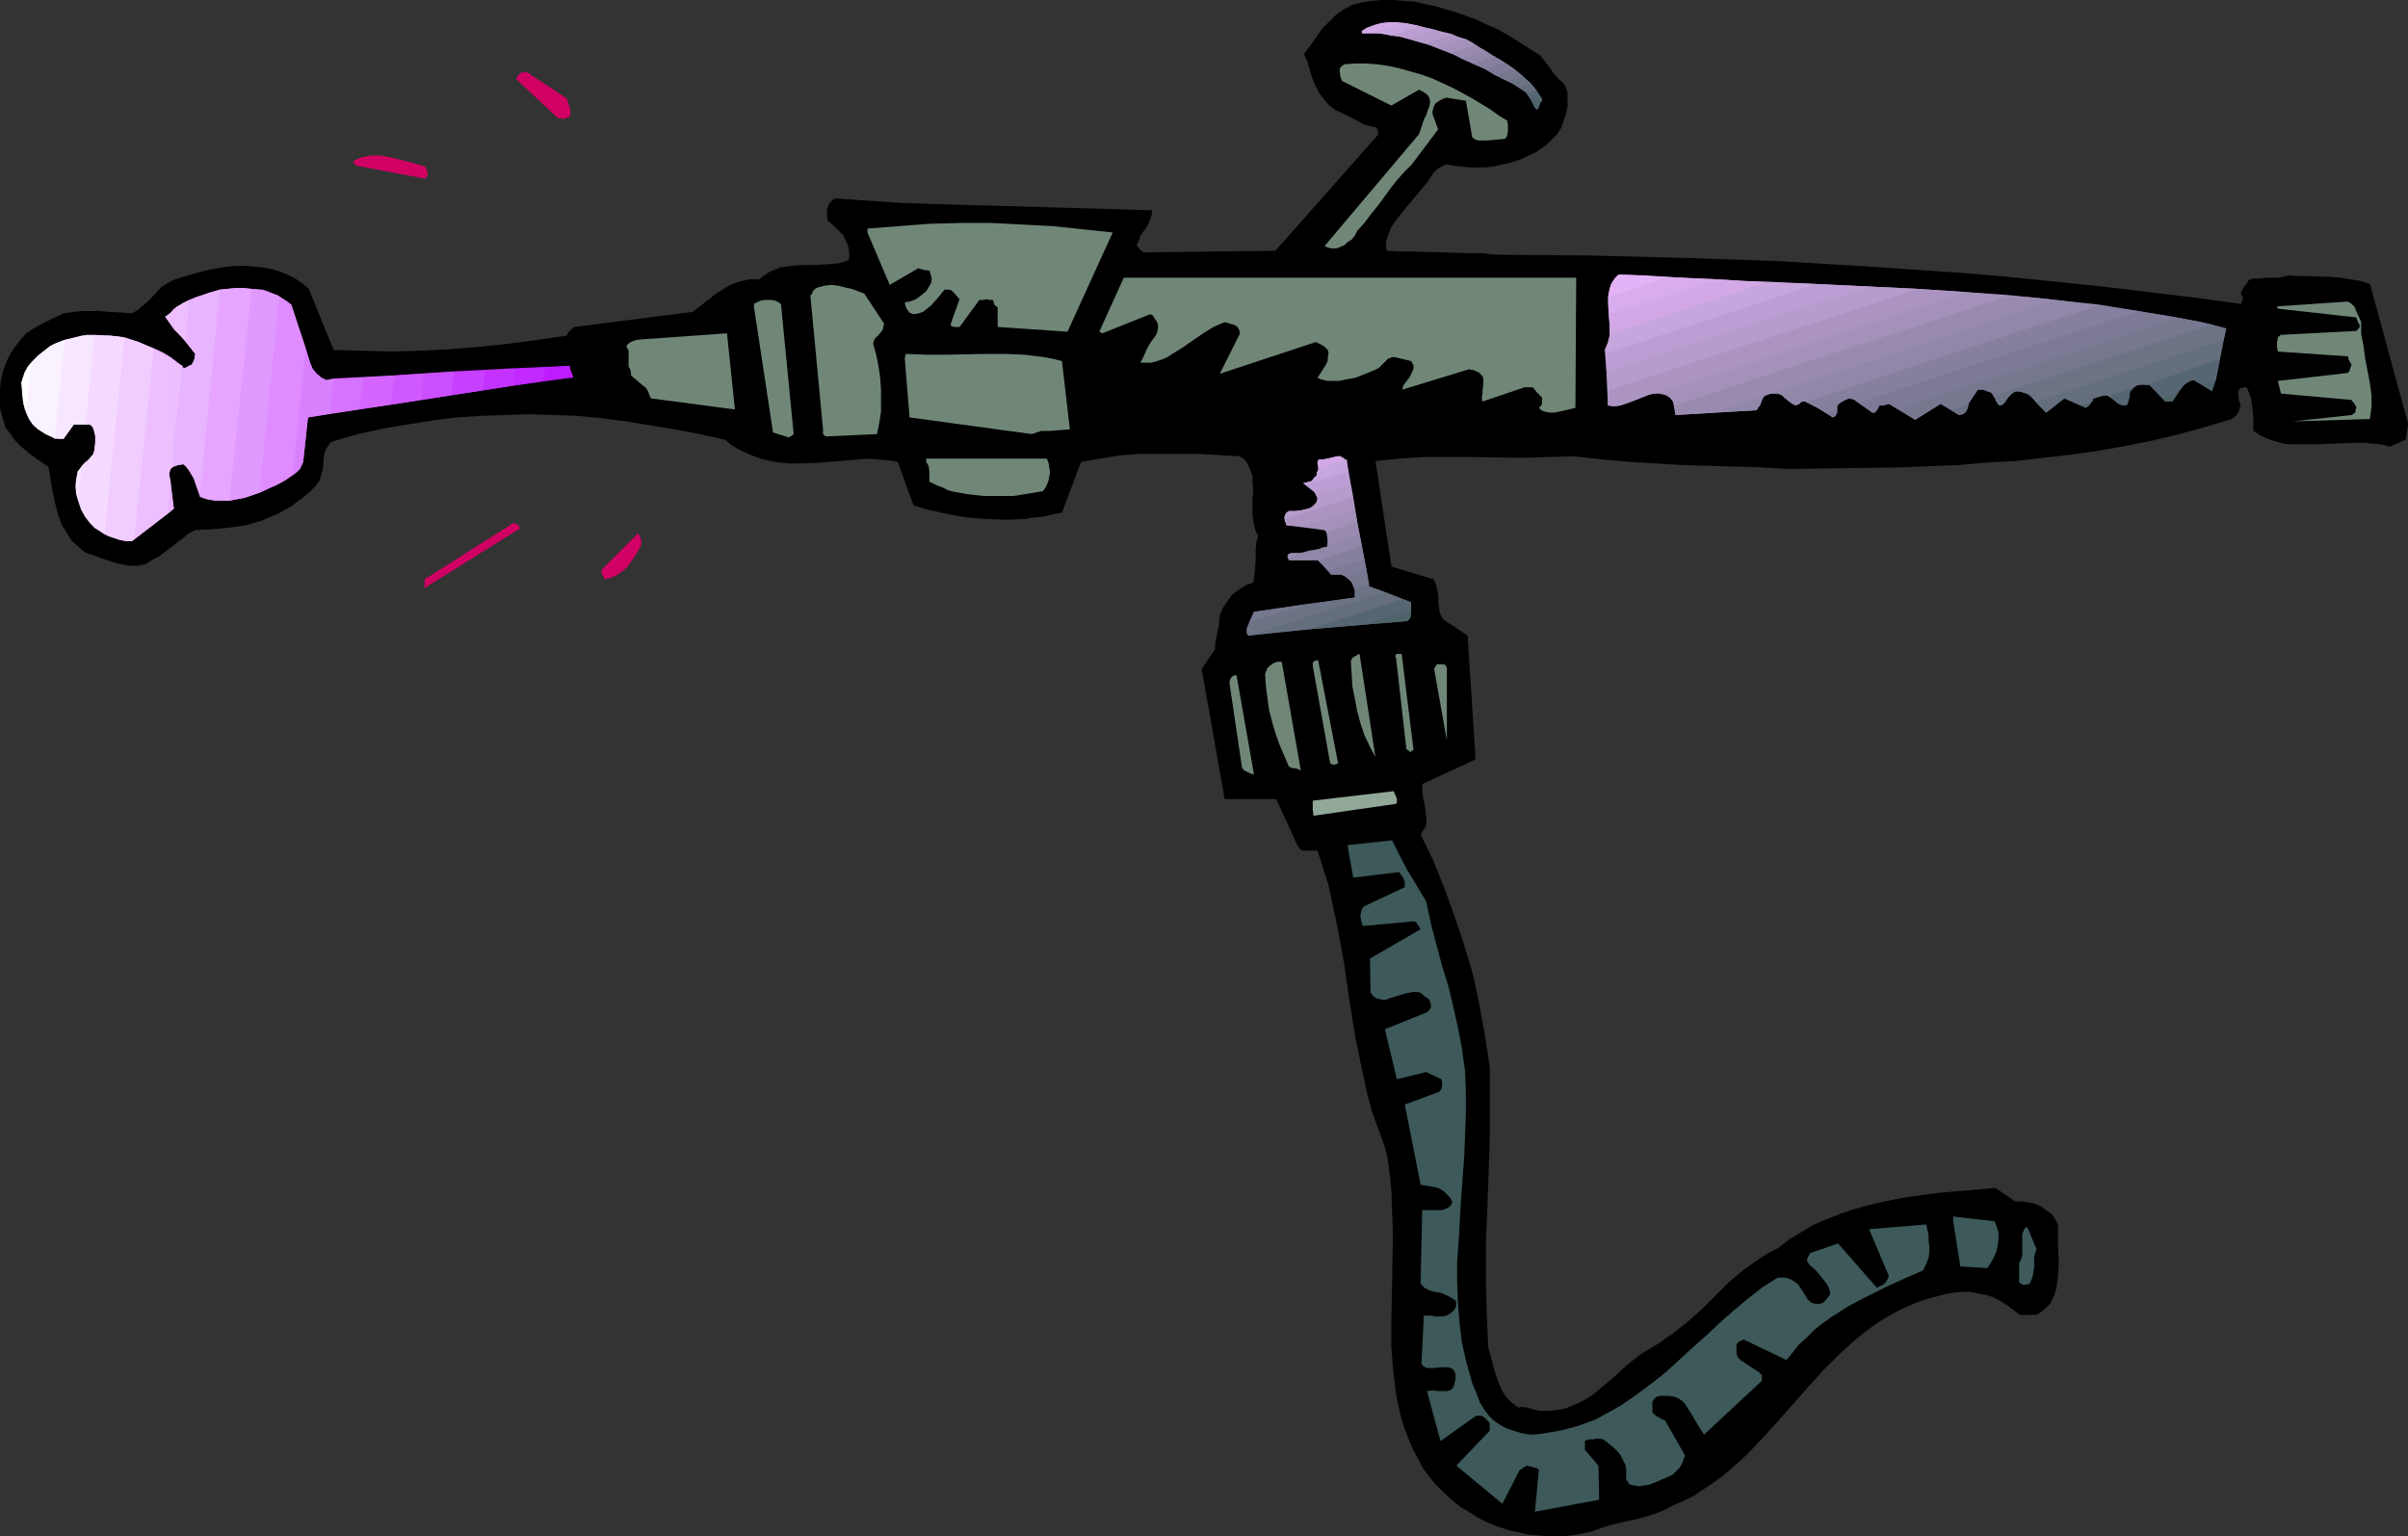 <?xml version="1.0" encoding="UTF-8" standalone="no"?>
<svg
   version="1.0"
   width="129.724mm"
   height="82.78mm"
   id="svg110"
   sodipodi:docname="Airbrush 2.wmf"
   xmlns:inkscape="http://www.inkscape.org/namespaces/inkscape"
   xmlns:sodipodi="http://sodipodi.sourceforge.net/DTD/sodipodi-0.dtd"
   xmlns="http://www.w3.org/2000/svg"
   xmlns:svg="http://www.w3.org/2000/svg">
  <rect width="100%" height="100%" fill="#333333" stroke="none"/>
  <sodipodi:namedview
     id="namedview110"
     pagecolor="#ffffff"
     bordercolor="#000000"
     borderopacity="0.25"
     inkscape:showpageshadow="2"
     inkscape:pageopacity="0.0"
     inkscape:pagecheckerboard="0"
     inkscape:deskcolor="#d1d1d1"
     inkscape:document-units="mm" />
  <defs
     id="defs1">
    <pattern
       id="WMFhbasepattern"
       patternUnits="userSpaceOnUse"
       width="6"
       height="6"
       x="0"
       y="0" />
  </defs>
  <path
     style="fill:#000000;fill-opacity:1;fill-rule:evenodd;stroke:none"
     d="m 0,81.449 v 1.293 l 0.162,1.131 0.323,1.131 0.323,0.97 0.323,1.131 0.646,0.808 1.293,1.778 1.454,1.454 1.778,1.454 1.778,1.293 1.778,1.131 0.808,4.848 0.485,2.424 0.646,2.424 0.808,2.262 0.646,0.97 1.293,2.101 1.778,1.616 0.97,0.808 3.555,1.293 1.939,0.646 1.778,0.485 1.778,0.323 h 1.616 l 0.808,-0.162 0.808,-0.162 0.646,-0.323 0.646,-0.485 1.293,-0.646 1.131,-0.808 2.101,-1.616 2.101,-1.616 0.97,-0.808 1.293,-0.646 3.394,-0.162 3.394,-0.323 3.394,-0.485 1.778,-0.485 1.616,-0.485 1.454,-0.646 1.616,-0.646 1.454,-0.808 1.454,-0.808 1.293,-0.97 1.293,-0.97 1.293,-1.131 1.131,-1.131 0.485,-0.646 0.323,-0.485 0.323,-1.293 0.323,-1.131 0.162,-2.424 0.323,-1.293 0.323,-0.485 0.323,-0.485 0.323,-0.485 0.646,-0.323 5.01,-1.454 5.171,-1.131 4.848,-0.808 5.01,-0.808 5.01,-0.646 5.01,-0.323 4.848,-0.162 4.848,-0.162 5.01,0.162 4.848,0.162 5.01,0.485 5.01,0.646 4.848,0.808 5.01,0.808 5.01,0.97 5.171,1.131 0.485,0.323 0.485,0.485 0.646,0.485 0.646,0.323 0.485,0.323 0.323,0.162 2.101,0.97 2.101,0.808 2.101,0.485 1.939,0.323 2.101,0.162 h 2.101 l 3.878,-0.162 3.878,-0.323 3.878,-0.323 2.101,-0.162 1.939,0.162 2.101,0.162 1.939,0.323 3.232,8.888 3.394,0.97 3.717,0.808 3.717,0.646 3.878,0.323 4.04,0.162 3.878,-0.162 1.939,-0.323 1.939,-0.162 1.939,-0.485 1.778,-0.323 3.878,-10.343 3.878,-0.646 3.878,-0.646 4.04,-0.323 h 4.04 4.202 4.04 l 8.242,0.485 0.97,0.646 0.485,0.646 0.485,0.97 0.323,0.808 0.323,0.97 v 1.131 l 0.162,2.262 -0.162,0.97 v 1.293 2.262 l 0.162,0.97 0.162,1.131 0.323,1.131 0.485,0.97 -0.323,1.293 -0.162,1.293 v 2.424 l -0.162,2.424 -0.162,1.131 -0.162,0.97 -1.293,0.485 -1.131,0.646 -0.97,0.646 -0.97,0.808 -0.808,1.131 -0.808,1.131 -0.646,1.293 -0.323,1.293 v 0.97 l -0.162,0.808 -0.323,1.616 -0.323,1.454 v 0.646 0.646 l -2.747,4.04 4.686,26.503 h 10.504 l 4.363,9.535 0.323,0.485 0.323,0.323 0.485,0.162 h 0.485 1.131 1.293 l 1.131,3.555 1.131,3.555 0.808,3.879 0.808,3.717 1.454,7.757 1.131,7.919 1.293,7.919 0.808,3.879 0.808,3.879 0.808,3.717 0.97,3.555 1.293,3.555 1.293,3.555 0.485,2.101 0.323,2.101 0.485,4.525 0.162,4.363 0.162,4.525 -0.162,9.212 -0.162,9.212 v 4.363 l 0.323,4.525 0.485,4.202 0.323,2.101 0.485,2.101 0.485,2.101 0.646,1.939 0.808,2.101 0.808,1.939 0.97,1.778 0.97,1.939 1.293,1.778 1.454,1.778 1.616,1.616 1.616,1.454 1.778,1.454 1.939,1.131 1.778,1.131 1.939,0.97 2.101,0.808 1.939,0.646 2.101,0.485 2.101,0.485 2.101,0.162 2.262,0.162 h 2.101 l 2.101,-0.162 2.101,-0.323 2.101,-0.485 2.262,-0.808 2.101,-0.646 4.363,-0.97 1.939,-0.485 2.101,-0.646 2.101,-0.808 1.778,-0.97 2.262,-0.97 1.939,-0.97 1.939,-1.293 1.939,-1.293 1.778,-1.293 1.778,-1.454 3.394,-3.071 3.232,-3.394 3.07,-3.394 6.141,-6.949 3.07,-3.394 3.232,-3.232 3.394,-3.071 1.778,-1.454 1.778,-1.293 1.939,-1.293 1.939,-1.131 2.101,-1.131 2.262,-0.97 2.101,-0.808 2.424,-0.646 2.424,-0.646 2.586,-0.323 h 1.939 l 1.616,0.323 1.778,0.323 1.454,0.485 1.454,0.808 1.293,0.808 1.293,0.97 1.293,0.97 v 0 h 3.394 v 0 l 0.97,-0.646 0.97,-0.808 0.808,-0.808 0.485,-0.97 0.485,-1.131 0.323,-1.131 0.162,-1.293 0.162,-1.293 0.162,-2.586 -0.162,-2.747 v -2.586 -2.424 l -0.646,-1.131 -0.646,-0.97 -1.131,-0.808 -1.131,-0.808 -1.131,-0.485 -1.454,-0.323 -1.293,-0.162 h -1.293 l -4.04,-2.747 -5.494,0.485 -5.818,0.485 -5.979,0.808 -2.909,0.485 -3.07,0.646 -2.747,0.646 -2.909,0.808 -2.747,0.97 -2.909,1.131 -2.586,1.131 -2.424,1.454 -2.424,1.454 -2.262,1.778 -1.939,0.97 -1.778,1.131 -1.616,1.131 -1.616,1.131 -3.07,2.586 -5.494,5.495 -2.747,2.424 -3.07,2.424 -1.616,1.131 -1.616,1.131 -1.616,0.97 -1.616,0.97 -2.909,2.262 -2.586,2.424 -2.747,2.262 -1.293,1.131 -1.454,0.97 -1.454,0.808 -1.454,0.646 -1.616,0.646 -1.616,0.323 -1.778,0.162 h -1.939 l -1.293,-0.323 -0.97,-0.323 -1.131,-0.162 h -0.323 l -0.485,0.162 -0.646,-0.485 -0.646,-0.485 -1.131,-1.131 -0.97,-1.454 -0.646,-1.616 -0.646,-1.778 -0.485,-1.778 -0.97,-3.555 -0.323,-7.272 -0.162,-7.111 v -7.272 l 0.323,-7.111 0.485,-14.06 v -7.111 -7.111 l -0.97,-6.303 -1.131,-6.303 -1.293,-6.141 -1.778,-5.979 -1.939,-5.818 -2.101,-5.818 -2.262,-5.656 -2.586,-5.333 0.323,-0.646 0.323,-0.485 0.323,-0.485 0.162,-0.646 v -1.131 l -0.162,-1.293 -0.162,-1.454 -0.323,-1.293 -0.162,-1.454 v -1.454 l 10.827,-5.01 -1.616,-25.21 -4.363,-2.909 v 0 l -0.485,-0.323 -0.323,-0.323 -0.485,-1.131 -0.162,-0.97 -0.162,-1.293 v -1.131 l -0.162,-1.131 -0.323,-1.293 -0.485,-0.97 -8.565,-2.586 -3.232,-21.494 4.848,-0.485 4.848,-0.323 h 5.01 5.01 l 10.181,0.162 5.171,-0.162 5.333,-0.162 5.656,0.646 5.333,0.485 5.494,0.323 5.333,0.323 10.827,0.323 5.333,0.162 2.909,0.162 2.747,0.162 11.474,-0.162 11.635,-0.162 11.635,-0.485 5.656,-0.485 5.818,-0.323 5.656,-0.646 5.656,-0.646 5.656,-0.808 5.494,-0.97 5.656,-1.131 5.333,-1.293 5.333,-1.454 5.333,-1.616 0.808,-0.646 0.485,-0.646 0.323,-0.808 0.162,-0.808 -0.323,-0.808 -0.162,-0.97 v -0.808 l 0.162,-0.485 0.323,-0.323 h 0.323 l 0.485,-0.162 h 0.323 l 0.162,0.162 0.485,1.131 0.323,0.97 0.323,2.101 0.162,2.262 v 2.262 l 1.454,0.97 1.454,0.646 1.454,0.485 1.778,0.485 1.616,0.162 h 1.778 3.555 l 3.717,-0.162 3.878,-0.162 h 1.778 l 1.778,0.162 1.778,0.162 1.778,0.485 3.232,-1.454 0.485,-3.232 -7.757,-28.443 -1.939,-0.646 -2.101,-0.323 -1.939,-0.323 -2.101,-0.162 -4.202,-0.162 h -2.101 l -2.262,-0.162 -1.131,0.323 -1.131,0.162 h -1.939 l -1.939,0.162 h -0.97 l -0.97,0.323 -0.323,0.646 -0.485,0.485 -0.485,0.808 -0.323,0.808 0.323,0.485 0.162,0.485 -0.162,0.485 -0.323,0.646 -9.373,-1.293 -9.534,-1.131 -9.373,-1.131 -9.373,-0.97 -9.534,-0.97 -9.373,-0.808 -18.907,-1.293 -18.907,-1.131 -19.069,-0.646 -19.069,-0.485 -19.23,-0.162 -2.909,-0.323 h -2.747 l -5.333,-0.162 -5.494,-0.162 h -2.747 l -2.909,-0.162 -0.162,-0.808 v -0.97 l 0.323,-0.97 0.323,-0.97 0.485,-1.131 0.646,-0.97 1.616,-2.101 1.616,-1.939 1.778,-2.101 1.616,-1.939 0.646,-0.97 0.646,-0.97 0.646,-0.646 0.646,-0.485 0.646,-0.323 0.646,-0.323 1.616,0.323 1.616,0.162 1.616,0.162 h 1.454 1.616 l 1.616,-0.162 1.454,-0.323 1.616,-0.323 2.909,-0.97 1.293,-0.646 1.454,-0.646 1.131,-0.808 1.293,-0.97 0.97,-0.97 0.97,-0.97 0.808,-1.293 0.485,-1.454 0.485,-1.454 0.323,-1.454 v -1.454 -1.293 l -0.323,-0.97 -0.485,-0.97 -0.97,-0.808 -0.646,-0.808 -0.646,-0.646 -0.485,-0.808 -0.485,-0.646 -0.485,-0.646 -0.808,-0.97 v -0.162 l -5.818,-3.717 -1.616,-0.97 -1.778,-0.97 -1.939,-0.808 -1.939,-0.97 -4.04,-1.454 -2.262,-0.646 -2.101,-0.646 -2.262,-0.485 -2.101,-0.485 L 285.708,0.162 283.608,0 h -2.262 l -1.939,0.162 -2.101,0.323 -1.939,0.485 -1.778,0.97 -1.616,1.131 -1.293,1.293 -1.293,1.293 -0.97,1.293 -0.97,1.454 -1.939,2.586 0.646,1.454 0.97,3.232 0.646,1.616 0.808,1.616 0.97,1.293 1.131,1.293 0.646,0.485 0.646,0.485 1.131,0.485 0.97,0.485 1.939,0.97 1.778,0.97 1.131,0.323 0.97,0.162 h 0.162 l 0.323,0.323 0.162,0.485 0.162,0.646 -21.008,23.756 -26.502,0.323 h -0.323 l -0.485,-0.323 -0.485,-0.485 -0.485,-0.646 0.485,-0.97 0.323,-0.97 1.131,-1.616 0.485,-0.808 0.323,-0.808 0.323,-0.97 0.162,-0.97 -50.419,-1.454 -14.221,-0.97 -0.485,0.323 -0.485,0.485 -0.323,0.485 -0.162,0.485 -0.162,0.646 v 0.646 0.808 l 0.162,0.646 1.616,1.454 0.808,0.808 0.808,0.808 0.485,1.131 0.485,1.131 0.162,1.293 v 0.808 l -0.162,0.646 -0.97,0.323 -1.131,0.323 -2.262,0.162 -2.262,0.162 h -2.586 l -2.424,0.162 -1.131,0.162 -1.131,0.162 -1.131,0.485 -1.131,0.485 -0.97,0.646 -0.97,0.808 h -2.101 l -2.101,0.485 -1.778,0.646 -1.616,0.97 -1.454,0.97 -1.454,1.131 -3.07,2.424 -24.078,3.071 -0.485,0.323 -0.485,0.485 -0.323,0.323 -0.323,0.646 -5.656,0.808 -5.979,0.808 -5.979,0.646 -5.979,0.485 -6.141,0.323 -5.979,0.162 -5.979,-0.162 -5.818,-0.162 V 71.106 L 62.862,58.824 61.57,57.693 60.115,56.724 58.499,55.915 56.883,55.269 55.267,54.784 53.49,54.461 51.712,54.299 49.934,54.138 h -1.778 l -1.939,0.162 -1.939,0.323 -1.778,0.323 -3.717,0.97 -3.555,1.131 -1.131,0.646 -1.293,0.808 -1.939,2.101 -0.97,0.97 -0.97,0.808 -0.97,0.808 -1.131,0.646 -1.616,-0.162 -3.232,-0.162 -1.616,-0.162 h -1.778 -1.778 l -1.778,0.162 -2.101,0.323 -2.101,0.97 L 8.888,65.773 7.11,66.743 5.333,67.874 4.202,69.167 3.07,70.622 2.101,72.076 1.293,73.692 0.646,75.47 0.162,77.409 0,79.348 Z"
     id="path1" />
  <path
     style="fill:#ba0fff;fill-opacity:1;fill-rule:evenodd;stroke:none"
     d="m 110.534,77.571 5.494,-0.646 h 0.485 l 0.162,-0.162 v -0.162 l -0.162,-0.323 -0.323,-0.808 -0.162,-0.485 V 74.5 l -5.01,0.323 z"
     id="path2" />
  <path
     style="fill:#bd1cff;fill-opacity:1;fill-rule:evenodd;stroke:none"
     d="m 104.555,78.54 11.474,-1.616 h 0.485 l 0.162,-0.162 v -0.162 l -0.162,-0.323 -0.323,-0.808 -0.162,-0.485 V 74.5 l -11.15,0.485 z"
     id="path3" />
  <path
     style="fill:#c229ff;fill-opacity:1;fill-rule:evenodd;stroke:none"
     d="m 110.534,77.571 -12.282,1.939 0.485,-4.04 12.282,-0.646 z"
     id="path4" />
  <path
     style="fill:#c432ff;fill-opacity:1;fill-rule:evenodd;stroke:none"
     d="m 104.555,78.54 -12.605,1.939 0.485,-4.848 12.443,-0.646 z"
     id="path5" />
  <path
     style="fill:#c740ff;fill-opacity:1;fill-rule:evenodd;stroke:none"
     d="m 98.253,79.51 -12.443,1.939 0.323,-5.333 12.605,-0.646 z"
     id="path6" />
  <path
     style="fill:#cc4fff;fill-opacity:1;fill-rule:evenodd;stroke:none"
     d="M 91.95,80.48 79.507,82.419 80.315,76.439 92.435,75.631 Z"
     id="path7" />
  <path
     style="fill:#cf59ff;fill-opacity:1;fill-rule:evenodd;stroke:none"
     d="m 85.81,81.449 -12.605,1.939 0.646,-6.464 12.282,-0.808 z"
     id="path8" />
  <path
     style="fill:#d466ff;fill-opacity:1;fill-rule:evenodd;stroke:none"
     d="m 79.507,82.419 -12.282,1.778 0.646,-7.111 12.443,-0.646 z"
     id="path9" />
  <path
     style="fill:#d673ff;fill-opacity:1;fill-rule:evenodd;stroke:none"
     d="m 59.63,96.64 0.808,-0.646 0.646,-0.485 0.323,-0.646 0.323,-0.808 0.97,-9.05 10.504,-1.616 0.646,-6.464 -7.434,0.485 -0.97,-0.485 -0.97,-0.808 -0.808,-0.97 -0.485,-1.131 -0.97,-3.232 z"
     id="path10" />
  <path
     style="fill:#d980ff;fill-opacity:1;fill-rule:evenodd;stroke:none"
     d="m 52.843,100.357 1.778,-0.808 1.778,-0.808 1.454,-0.97 1.454,-0.808 0.97,-0.646 0.646,-0.646 0.323,-0.646 0.485,-0.97 0.97,-9.05 4.525,-0.808 0.646,-7.111 -1.454,0.323 -0.97,-0.485 -0.97,-0.808 -0.808,-0.97 -0.485,-1.131 -3.878,-11.959 -1.131,-0.808 -1.293,-0.808 z"
     id="path11" />
  <path
     style="fill:#de8cff;fill-opacity:1;fill-rule:evenodd;stroke:none"
     d="m 46.702,101.973 1.778,-0.323 1.616,-0.323 1.778,-0.646 1.616,-0.646 1.616,-0.808 1.616,-0.646 1.454,-0.808 1.131,-0.808 0.162,-0.162 h 0.162 V 96.64 L 62.216,70.783 59.307,62.056 58.499,61.41 57.53,60.764 56.56,60.117 55.59,59.794 54.459,59.309 53.49,58.986 51.227,58.824 Z"
     id="path12" />
  <path
     style="fill:#e099ff;fill-opacity:1;fill-rule:evenodd;stroke:none"
     d="m 40.723,100.519 v 0.646 l 1.293,0.485 1.616,0.323 h 1.454 1.454 l 1.616,-0.323 1.616,-0.323 1.454,-0.485 1.616,-0.485 4.04,-39.917 -1.293,-0.646 -1.616,-0.485 -1.454,-0.323 -1.454,-0.162 -1.616,-0.162 h -1.616 l -1.454,0.162 -1.616,0.162 z"
     id="path13" />
  <path
     style="fill:#e6a6ff;fill-opacity:1;fill-rule:evenodd;stroke:none"
     d="m 35.39,90.014 v 4.687 h 0.97 l 0.97,-0.162 0.646,0.646 0.485,0.646 0.485,0.808 0.485,0.808 0.646,1.939 0.646,1.778 1.454,0.485 1.454,0.162 3.07,0.162 4.525,-43.149 -1.616,-0.162 h -1.616 l -1.616,0.162 -1.616,0.162 -1.616,0.485 -1.454,0.485 -1.616,0.485 -1.616,0.646 -0.646,8.403 1.939,2.586 -0.162,0.97 -0.162,0.485 -0.162,0.323 -0.323,0.485 -0.485,0.162 -0.485,0.323 -0.646,0.162 v -0.162 l -0.162,-0.323 z"
     id="path14" />
  <path
     style="fill:#e6a6ff;fill-opacity:1;fill-rule:evenodd;stroke:none"
     d="m 34.259,104.559 1.131,-0.97 -0.646,-5.656 z"
     id="path15" />
  <path
     style="fill:#e6a6ff;fill-opacity:1;fill-rule:evenodd;stroke:none"
     d="m 35.39,94.701 v -4.687 l -0.162,5.01 h 0.162 z"
     id="path16" />
  <path
     style="fill:#e8b3ff;fill-opacity:1;fill-rule:evenodd;stroke:none"
     d="m 27.31,109.892 8.08,-6.303 -0.97,-7.111 0.162,-0.485 0.162,-0.485 0.323,-0.323 0.323,-0.162 0.97,-0.323 0.97,-0.162 0.646,0.485 0.485,0.646 0.485,0.808 0.485,0.808 0.646,1.616 0.646,1.616 4.04,-41.533 -2.262,0.646 -2.262,0.808 -2.101,0.97 -2.262,1.131 -0.646,0.646 -0.485,0.485 -0.646,0.485 -0.485,0.323 6.141,7.595 -0.162,0.97 -0.162,0.485 -0.162,0.323 -0.323,0.485 -0.485,0.162 -0.485,0.323 -0.646,0.162 -1.131,-1.131 -1.454,-1.131 -1.616,-0.97 -1.778,-0.808 z"
     id="path17" />
  <path
     style="fill:#edbfff;fill-opacity:1;fill-rule:evenodd;stroke:none"
     d="M 35.39,73.53 V 90.014 L 37.168,74.5 36.36,74.015 Z"
     id="path18" />
  <path
     style="fill:#edbfff;fill-opacity:1;fill-rule:evenodd;stroke:none"
     d="m 35.39,62.865 v 4.202 l 2.424,2.424 0.646,-8.403 -0.646,0.323 -0.646,0.323 -0.485,0.323 -0.808,0.485 -0.162,0.323 z"
     id="path19" />
  <path
     style="fill:#edbfff;fill-opacity:1;fill-rule:evenodd;stroke:none"
     d="m 35.39,67.066 v -4.202 0 l -0.485,0.646 -0.485,0.485 -0.323,0.323 -0.485,0.162 z"
     id="path20" />
  <path
     style="fill:#edbfff;fill-opacity:1;fill-rule:evenodd;stroke:none"
     d="M 35.39,90.014 V 73.53 l -2.101,-1.293 -2.424,-1.293 -2.586,-1.293 -2.909,-0.97 -4.04,39.917 1.454,0.646 1.454,0.646 1.293,0.323 h 1.293 l 7.434,-5.656 0.485,-6.626 -0.323,-1.454 0.162,-0.485 V 95.67 l 0.323,-0.323 0.323,-0.323 z"
     id="path21" />
  <path
     style="fill:#f0ccff;fill-opacity:1;fill-rule:evenodd;stroke:none"
     d="m 17.453,86.459 h 0.808 l 0.485,0.323 0.323,0.646 0.162,0.646 0.162,0.646 v 1.454 l -0.162,1.454 -0.162,0.485 -0.162,0.485 -0.646,0.808 -0.97,0.808 -0.646,0.808 -0.808,6.464 0.646,1.616 0.808,1.778 0.97,1.293 0.97,1.293 0.97,0.646 0.97,0.646 0.97,0.485 0.97,0.323 0.97,0.323 0.97,0.162 0.97,0.162 h 0.808 l 0.485,-0.323 4.04,-38.947 -2.747,-1.131 -1.454,-0.485 -3.07,-0.808 -1.616,-0.162 h -1.616 -1.616 v -0.162 z"
     id="path22" />
  <path
     style="fill:#f5d9ff;fill-opacity:1;fill-rule:evenodd;stroke:none"
     d="m 11.15,89.045 0.97,0.323 h 0.808 l 2.101,-2.909 h 3.232 l 0.485,0.323 0.323,0.646 0.162,0.646 0.162,0.646 v 1.454 l -0.162,1.454 -0.162,0.808 -0.485,0.485 -0.808,0.97 -0.485,0.323 -0.485,0.485 -0.485,0.646 -0.485,0.646 -0.323,1.454 -0.162,1.616 0.162,1.616 0.485,1.616 0.485,1.454 0.808,1.454 0.97,1.293 0.97,0.97 1.131,0.646 0.97,0.485 4.04,-39.917 -3.07,-0.323 -3.07,-0.162 H 17.614 l -1.454,0.323 -1.454,0.323 -1.454,0.323 z"
     id="path23" />
  <path
     style="fill:#f7e6ff;fill-opacity:1;fill-rule:evenodd;stroke:none"
     d="m 5.333,83.712 0.485,1.131 0.485,0.97 0.646,0.808 0.808,0.808 1.454,0.97 1.454,0.646 0.485,0.323 h 0.646 0.646 0.485 l 2.101,-2.909 h 2.424 l 1.778,-18.261 v 0.162 h -2.586 l -1.293,0.323 -1.131,0.323 -1.293,0.323 -1.293,0.485 -1.293,0.646 -1.131,0.808 -1.454,1.131 -1.454,1.454 z"
     id="path24" />
  <path
     style="fill:#f7e6ff;fill-opacity:1;fill-rule:evenodd;stroke:none"
     d="m 16.645,95.024 -0.323,0.485 -0.485,0.485 -0.162,1.293 -0.162,1.293 0.162,1.454 0.162,1.454 z"
     id="path25" />
  <path
     style="fill:#faf2ff;fill-opacity:1;fill-rule:evenodd;stroke:none"
     d="m 4.363,77.894 0.162,2.586 0.162,1.293 0.323,1.454 0.485,1.293 0.485,0.97 0.808,1.131 0.97,0.808 1.778,0.97 0.808,0.485 0.808,0.162 2.101,-19.877 -2.101,0.808 -0.97,0.485 -0.97,0.808 -1.616,1.293 -1.454,1.616 -0.646,0.808 -0.485,0.808 -0.323,0.97 z"
     id="path26" />
  <path
     style="fill:#ffffff;fill-opacity:1;fill-rule:evenodd;stroke:none"
     d="M 5.333,83.712 4.848,82.419 4.686,80.803 4.525,79.348 4.363,77.894 4.848,76.601 5.171,75.631 5.656,74.662 6.302,73.854 Z"
     id="path27" />
  <path
     style="fill:#d10063;fill-opacity:1;fill-rule:evenodd;stroke:none"
     d="m 72.074,33.291 0.646,0.485 13.736,2.586 0.323,-0.162 0.162,-0.323 0.162,-0.323 v -0.162 l -0.162,-0.646 -0.323,-0.808 -1.616,-0.485 -1.778,-0.485 -1.939,-0.485 -1.939,-0.485 -1.778,-0.323 h -2.101 l -0.808,0.162 -0.97,0.162 -0.808,0.323 -0.97,0.485 z"
     id="path28" />
  <path
     style="fill:#d10063;fill-opacity:1;fill-rule:evenodd;stroke:none"
     d="m 86.456,118.457 v 1.293 l 19.392,-12.12 -0.162,-0.485 -0.162,-0.162 -0.485,-0.323 -0.485,-0.162 -18.099,11.474 z"
     id="path29" />
  <path
     style="fill:#d10063;fill-opacity:1;fill-rule:evenodd;stroke:none"
     d="m 105.848,16.807 7.757,7.272 h 0.485 l 0.646,0.162 0.485,-0.162 0.323,-0.162 0.485,-0.162 0.162,-0.97 -0.162,-0.808 -0.323,-0.97 -0.323,-0.97 -8.08,-5.333 h -0.646 l -0.646,0.162 -0.485,0.485 -0.485,0.646 z"
     id="path30" />
  <path
     style="fill:#d10063;fill-opacity:1;fill-rule:evenodd;stroke:none"
     d="m 122.493,116.517 v 0.323 l 0.323,0.485 0.162,0.323 0.162,0.323 1.293,-0.323 1.131,-0.485 1.131,-0.808 0.97,-0.808 1.616,-2.262 0.646,-1.131 0.646,-1.131 v -1.131 l -0.323,-0.646 -0.323,-0.646 -7.434,7.434 z"
     id="path31" />
  <path
     style="fill:#708778;fill-opacity:1;fill-rule:evenodd;stroke:none"
     d="m 127.987,71.43 v 3.394 h 0.162 l 0.162,0.485 0.162,0.485 v 0.646 l 1.131,0.97 1.131,0.97 0.646,0.485 0.485,0.646 0.323,0.808 0.323,0.808 17.13,2.262 -1.616,-15.514 -18.099,1.293 -0.646,0.162 -0.485,0.162 -0.646,0.323 -0.646,0.646 z"
     id="path32" />
  <path
     style="fill:#708778;fill-opacity:1;fill-rule:evenodd;stroke:none"
     d="m 153.52,62.541 3.878,25.534 3.07,0.97 h 0.162 l 0.323,-0.162 0.485,-0.323 0.162,-0.162 -2.586,-26.503 -0.485,-0.323 -0.646,-0.323 -0.808,-0.162 h -0.646 -0.808 l -0.808,0.162 -0.646,0.323 -0.646,0.323 z"
     id="path33" />
  <path
     style="fill:#708778;fill-opacity:1;fill-rule:evenodd;stroke:none"
     d="m 164.993,60.117 2.586,27.311 v 0.97 l 0.323,0.323 0.323,0.162 10.342,-0.485 0.485,-2.424 0.323,-2.101 v -2.424 -2.262 l -0.162,-2.262 -0.323,-2.262 -0.485,-2.424 -0.646,-2.262 0.162,-0.485 0.162,-0.485 0.808,-0.808 0.808,-0.97 0.162,-0.646 0.162,-0.646 -4.04,-6.141 -1.293,-0.485 -1.293,-0.485 -1.454,-0.323 -1.293,-0.323 -1.454,-0.162 -1.293,0.162 -1.293,0.323 -0.646,0.323 -0.485,0.485 v 0.162 l -0.162,0.323 v 0.162 z"
     id="path34" />
  <path
     style="fill:#708778;fill-opacity:1;fill-rule:evenodd;stroke:none"
     d="m 176.629,47.35 4.525,10.666 5.818,-3.394 0.485,0.162 0.646,0.162 1.131,0.162 0.323,0.97 0.162,0.808 -0.162,0.808 -0.485,0.808 -0.485,0.808 -0.808,0.646 -0.808,0.646 -0.808,0.485 -0.97,0.323 -0.97,0.162 0.162,0.808 0.323,0.646 0.485,0.646 0.808,0.323 0.97,-0.162 0.97,-0.323 0.808,-0.646 0.808,-0.646 1.454,-1.616 1.293,-1.616 h 0.485 0.485 l 0.485,0.162 0.323,0.323 1.293,1.454 -1.778,5.01 v 0.323 l 0.162,0.162 0.485,0.162 h 1.131 l 4.04,-5.495 h 0.808 l 0.646,-0.162 0.646,0.162 h 0.646 l 0.323,0.97 0.323,0.323 0.323,0.162 v 4.04 l 14.221,0.97 9.211,-20.201 -5.979,-0.646 -6.141,-0.646 -6.141,-0.323 -6.302,-0.323 h -6.464 l -6.302,0.162 -6.302,0.485 -6.302,0.485 z"
     id="path35" />
  <path
     style="fill:#708778;fill-opacity:1;fill-rule:evenodd;stroke:none"
     d="m 184.224,73.046 0.97,11.959 24.886,3.394 0.97,-0.323 0.97,-0.323 h 1.778 l 2.101,-0.162 1.939,-0.162 -1.616,-13.898 -1.939,-0.485 -1.778,-0.323 -3.878,-0.485 -3.878,-0.162 h -4.04 l -8.08,0.162 h -4.04 l -4.202,-0.162 z"
     id="path36" />
  <path
     style="fill:#708778;fill-opacity:1;fill-rule:evenodd;stroke:none"
     d="m 188.587,94.054 0.485,0.808 0.162,1.131 v 2.101 l 1.293,0.646 1.293,0.485 1.293,0.646 1.293,0.323 2.909,0.485 2.909,0.323 h 3.07 3.07 l 3.07,-0.485 2.909,-0.485 0.485,-0.646 0.323,-0.646 0.323,-0.808 0.162,-0.808 0.162,-0.97 -0.162,-0.97 -0.162,-0.97 -0.323,-0.808 h -24.563 z"
     id="path37" />
  <path
     style="fill:#708778;fill-opacity:1;fill-rule:evenodd;stroke:none"
     d="m 223.816,67.551 0.646,0.323 9.696,-3.879 0.485,0.162 0.323,0.485 0.323,0.485 0.323,0.485 0.162,0.646 v 0.646 l -0.162,0.808 -0.323,0.646 -0.97,1.293 -0.808,1.454 -0.646,1.454 -0.646,1.293 h 1.131 1.131 l 1.131,-0.323 0.97,-0.323 1.131,-0.485 0.97,-0.646 2.101,-1.293 2.101,-1.454 2.101,-1.454 2.101,-1.293 1.131,-0.485 1.131,-0.485 0.646,0.162 0.485,0.162 0.646,0.162 0.646,0.323 0.162,0.162 0.323,0.485 0.162,0.485 v 0.485 l -4.04,8.08 19.554,-6.464 0.646,0.323 0.646,0.323 0.485,0.323 0.646,0.646 0.162,0.646 -0.162,0.808 v 0.646 l -0.323,0.808 -0.808,1.293 -0.97,1.454 0.646,0.323 0.646,0.162 0.646,0.162 h 0.808 1.616 l 1.616,-0.323 1.778,-0.323 1.616,-0.646 1.616,-0.646 1.454,-0.646 0.485,-0.485 0.485,-0.485 0.808,-0.808 0.162,-0.162 0.485,-0.162 0.323,-0.162 h 0.485 l 3.394,0.808 0.162,0.323 0.323,0.485 v 0.808 l -0.323,0.646 -0.323,0.808 -0.97,1.293 -0.485,0.646 -0.162,0.808 13.736,-4.202 v 0.162 h 0.646 l 0.646,0.323 0.485,0.162 0.323,0.323 0.485,0.485 0.162,0.646 v 0.646 0.646 l -0.162,0.808 v 0.808 l -0.162,0.808 0.162,0.808 8.565,-2.909 h 1.616 l 0.323,0.323 0.485,0.646 1.131,1.131 v 1.293 l -0.323,0.485 -0.162,0.162 -0.162,0.162 0.485,0.485 0.808,0.323 0.97,0.162 h 0.97 l 2.101,-0.485 2.101,-0.485 0.162,-26.503 h -92.112 z"
     id="path38" />
  <path
     style="fill:#708778;fill-opacity:1;fill-rule:evenodd;stroke:none"
     d="m 250.318,138.981 2.586,17.453 0.485,0.485 0.646,0.323 0.646,0.323 0.646,0.162 -3.555,-20.201 h -0.485 l -0.485,0.323 -0.323,0.485 z"
     id="path39" />
  <path
     style="fill:#d9aded;fill-opacity:1;fill-rule:evenodd;stroke:none"
     d="m 274.235,93.57 h -0.323 l -0.485,-0.323 -0.485,-0.323 h -0.646 l -0.646,0.162 -1.454,0.323 -0.808,0.162 h -0.808 l -0.162,0.162 v 0 0.485 0.646 0.646 z"
     id="path40" />
  <path
     style="fill:#d2a9e6;fill-opacity:1;fill-rule:evenodd;stroke:none"
     d="m 274.558,95.994 -0.646,-2.424 -0.485,-0.323 -0.485,-0.323 h -0.646 l -0.646,0.162 -1.454,0.323 -0.808,0.162 h -0.808 l -0.162,0.162 -0.162,0.162 v 0.162 0.323 l 0.162,0.808 v 0.485 l -0.162,0.323 -0.162,0.323 v 0.485 l -0.323,0.323 -0.323,0.323 -0.323,0.485 -0.485,0.162 -0.646,0.162 -0.646,0.162 0.323,0.162 0.323,0.323 v -0.162 z"
     id="path41" />
  <path
     style="fill:#c7a6de;fill-opacity:1;fill-rule:evenodd;stroke:none"
     d="m 274.235,93.57 0.646,5.01 -6.949,2.262 -0.162,-0.485 -0.323,-0.323 -0.646,-0.485 -0.646,-0.485 -0.808,-0.646 0.646,-0.162 0.646,-0.162 0.485,-0.162 0.323,-0.485 0.323,-0.323 0.323,-0.323 v -0.485 l 0.162,-0.323 0.162,-0.323 v -0.162 z"
     id="path42" />
  <path
     style="fill:#bd9ed4;fill-opacity:1;fill-rule:evenodd;stroke:none"
     d="m 274.558,95.994 0.97,5.171 -13.736,4.525 -0.162,-0.485 0.162,-0.485 0.162,-0.323 0.485,-0.323 h 1.293 l 1.293,-0.162 1.293,-0.323 0.485,-0.162 0.485,-0.323 0.646,-0.646 0.162,-0.323 0.162,-0.485 -0.162,-0.485 -0.162,-0.485 -0.485,-0.646 -0.646,-0.485 -0.808,-0.646 v -0.162 z"
     id="path43" />
  <path
     style="fill:#b59ccc;fill-opacity:1;fill-rule:evenodd;stroke:none"
     d="m 274.881,98.579 0.97,5.333 -10.504,3.232 -3.394,-0.162 -0.323,-0.808 -0.162,-0.808 0.162,-0.485 0.162,-0.323 0.162,-0.162 0.485,-0.323 h 1.293 l 1.293,-0.162 1.293,-0.323 0.485,-0.162 0.485,-0.323 0.646,-0.646 0.162,-0.323 0.162,-0.485 v -0.485 l -0.323,-0.323 z"
     id="path44" />
  <path
     style="fill:#ab94c2;fill-opacity:1;fill-rule:evenodd;stroke:none"
     d="m 275.528,101.165 0.808,5.01 -6.141,2.262 -0.162,-0.162 -0.162,-0.162 -0.162,-0.162 -7.757,-0.97 v -0.646 l -0.162,-0.646 z"
     id="path45" />
  <path
     style="fill:#a391ba;fill-opacity:1;fill-rule:evenodd;stroke:none"
     d="m 275.851,103.912 0.97,5.01 -6.464,2.101 v -0.97 l -0.162,-1.131 -0.162,-0.646 -0.162,-0.323 h -0.162 l -4.363,-0.808 z"
     id="path46" />
  <path
     style="fill:#a391ba;fill-opacity:1;fill-rule:evenodd;stroke:none"
     d="m 266.478,112.154 -1.778,0.485 h -1.778 l -0.485,0.162 -0.162,0.162 v 0.646 z"
     id="path47" />
  <path
     style="fill:#998ab0;fill-opacity:1;fill-rule:evenodd;stroke:none"
     d="m 276.336,106.175 0.97,5.01 -8.888,2.909 h -0.162 -5.818 v 0 l -0.162,-0.323 -0.162,-0.485 0.162,-0.323 0.162,-0.162 h 0.162 l 0.323,-0.162 h 1.939 l 1.939,-0.323 1.778,-0.485 0.808,-0.323 0.808,-0.162 0.162,-0.97 v -0.808 l -0.162,-0.646 v -0.485 z"
     id="path48" />
  <path
     style="fill:#9187a8;fill-opacity:1;fill-rule:evenodd;stroke:none"
     d="m 276.82,108.922 0.97,5.01 -7.272,2.262 -2.262,-2.101 h -5.818 v 0 -0.162 l -0.162,-0.323 4.202,-1.454 0.97,-0.162 0.97,-0.162 0.97,-0.323 0.808,-0.162 0.162,-0.323 v 0 z"
     id="path49" />
  <path
     style="fill:#877f9e;fill-opacity:1;fill-rule:evenodd;stroke:none"
     d="m 277.305,111.185 0.97,5.01 -4.04,1.293 -0.485,-0.323 -0.808,-0.162 h -1.939 l -2.586,-2.909 z"
     id="path50" />
  <path
     style="fill:#7d7a96;fill-opacity:1;fill-rule:evenodd;stroke:none"
     d="m 277.79,113.932 0.97,5.01 -2.909,0.808 -0.485,-1.131 -0.808,-0.646 -0.808,-0.646 -0.808,-0.323 h -1.939 l -0.485,-0.808 z"
     id="path51" />
  <path
     style="fill:#7d7a96;fill-opacity:1;fill-rule:evenodd;stroke:none"
     d="m 266.317,122.982 -10.989,1.616 -0.97,2.101 z"
     id="path52" />
  <path
     style="fill:#76788f;fill-opacity:1;fill-rule:evenodd;stroke:none"
     d="m 253.873,127.991 v 0.646 0.323 l 0.162,0.323 0.323,0.162 0.97,-0.323 26.664,-8.565 -3.232,-1.131 -0.485,-3.232 -4.04,1.293 0.97,1.131 0.323,0.808 0.323,0.808 v 1.454 l -20.523,2.909 z"
     id="path53" />
  <path
     style="fill:#6c7385;fill-opacity:1;fill-rule:evenodd;stroke:none"
     d="m 253.873,127.991 v 0.646 0.323 l 0.162,0.323 0.323,0.162 12.12,-1.293 19.069,-6.141 -6.787,-2.586 v -0.485 l -2.909,0.808 v 0.485 1.454 l -9.534,1.293 -11.958,3.717 z"
     id="path54" />
  <path
     style="fill:#646e7d;fill-opacity:1;fill-rule:evenodd;stroke:none"
     d="m 277.952,127.183 -22.624,1.939 26.664,-8.565 5.333,2.101 v 1.454 z"
     id="path55" />
  <path
     style="fill:#576673;fill-opacity:1;fill-rule:evenodd;stroke:none"
     d="m 266.478,128.153 19.392,-1.616 v 0 l 0.646,-0.162 0.323,-0.162 0.162,-0.485 0.162,-0.485 v -1.293 -0.646 l 0.162,-0.646 -1.778,-0.646 z"
     id="path56" />
  <path
     style="fill:#4f636b;fill-opacity:1;fill-rule:evenodd;stroke:none"
     d="m 277.952,127.183 7.918,-0.646 v 0 h 0.485 l 0.323,-0.162 0.323,-0.323 0.162,-0.162 0.162,-0.808 v -0.97 z"
     id="path57" />
  <path
     style="fill:#708778;fill-opacity:1;fill-rule:evenodd;stroke:none"
     d="m 257.59,137.365 0.162,2.424 0.323,2.424 0.323,2.424 0.646,2.424 0.646,2.262 0.808,2.262 0.97,2.262 0.97,2.262 0.323,0.162 0.323,0.162 h 0.485 l 0.646,0.162 0.323,0.162 0.323,0.162 -3.878,-22.14 h -0.97 l -0.808,0.323 -0.646,0.485 -0.646,0.646 v 0.323 l -0.162,0.162 z"
     id="path58" />
  <path
     style="fill:#708778;fill-opacity:1;fill-rule:evenodd;stroke:none"
     d="m 267.286,135.587 3.555,19.877 0.323,0.162 0.485,0.162 0.323,-0.162 0.485,-0.162 -4.04,-20.847 v -0.162 h -0.323 l -0.485,0.162 -0.323,0.323 v 0.323 z"
     id="path59" />
  <path
     style="fill:#91a899;fill-opacity:1;fill-rule:evenodd;stroke:none"
     d="m 267.286,163.706 v 1.131 l 0.162,1.293 16.806,-2.424 0.162,-0.323 v -0.323 -0.485 l -0.323,-0.646 -0.323,-0.808 v 0 l -16.483,1.939 z"
     id="path60" />
  <path
     style="fill:#708778;fill-opacity:1;fill-rule:evenodd;stroke:none"
     d="m 270.356,50.421 0.808,0.162 h 0.97 l 0.808,-0.323 0.808,-0.323 0.646,-0.646 0.808,-0.485 0.646,-0.808 0.485,-0.97 1.454,-1.616 1.454,-1.939 1.454,-1.778 1.293,-1.778 1.293,-1.778 1.293,-1.616 1.454,-1.616 1.454,-1.454 5.333,-7.111 -1.131,-3.071 V 22.625 l 0.162,-0.646 0.162,-0.485 0.323,-0.485 0.97,-0.646 1.131,-0.485 v 0 l 4.04,0.646 1.293,7.434 0.646,0.485 0.646,0.162 h 0.808 0.97 l 3.555,-0.323 0.323,-0.323 0.162,-0.323 0.162,-0.97 v -1.131 l -0.162,-0.97 -1.616,-0.97 -1.778,-1.293 -3.717,-2.262 -3.878,-2.101 -2.101,-0.97 -2.101,-0.97 -2.262,-0.808 -2.262,-0.646 -2.262,-0.646 -2.262,-0.485 -2.262,-0.323 -2.262,-0.162 h -2.101 l -2.262,0.162 -0.485,0.323 -0.323,0.323 -0.162,0.323 v 0.485 l 0.162,1.131 0.323,0.808 10.019,5.01 5.656,-3.232 0.646,0.323 0.485,0.323 0.485,0.323 0.485,0.646 0.162,0.808 -0.162,0.97 -0.323,0.808 -0.323,0.97 -0.485,0.97 -0.323,0.97 -0.323,0.97 -0.323,0.97 -19.23,22.786 z"
     id="path61" />
  <path
     style="fill:#3d5959;fill-opacity:1;fill-rule:evenodd;stroke:none"
     d="m 274.396,172.271 1.131,6.464 9.373,-1.131 0.323,0.485 0.485,0.646 0.323,0.97 v 0.97 l -8.242,3.879 -0.323,0.323 -0.162,0.323 -0.162,0.485 -0.162,0.646 0.162,1.131 0.323,1.131 10.504,-0.97 0.323,0.162 0.323,0.485 0.646,0.97 -10.342,5.979 0.162,6.949 0.485,0.646 0.646,0.485 0.646,0.162 0.646,0.162 h 0.646 l 0.808,-0.323 1.616,-0.485 1.616,-0.485 0.808,-0.162 0.808,-0.162 h 0.646 l 0.808,0.162 0.485,0.485 0.646,0.485 0.323,0.162 0.323,0.323 0.323,0.97 v 0.485 l -0.162,0.323 -0.323,0.485 -0.485,0.323 -8.403,3.394 2.424,10.181 5.979,-1.454 3.07,1.454 0.162,0.646 v 0.808 l -0.162,0.646 -0.485,0.485 -6.949,2.586 3.232,16.322 1.939,0.323 0.97,0.162 0.97,0.323 0.808,0.485 0.646,0.646 0.646,0.646 0.485,0.97 -0.162,0.323 -0.162,0.323 -0.323,0.323 -0.646,0.323 -0.808,0.323 h -4.04 l -0.323,14.383 v 0.485 l 0.323,0.485 0.162,0.162 0.323,0.323 0.97,0.485 1.131,0.323 1.131,0.162 1.131,0.485 0.97,0.485 0.485,0.323 0.485,0.323 0.162,0.646 -0.162,0.808 -0.323,0.485 -0.323,0.323 -0.646,0.485 -0.646,0.323 -0.646,0.162 h -0.808 -0.646 l -0.808,-0.162 h -1.616 l -0.485,9.858 0.485,0.485 0.646,0.323 h 0.646 0.646 l 1.616,-0.162 h 0.646 0.808 l 0.485,0.162 0.485,0.323 0.323,0.485 0.162,0.485 v 0.97 l -0.162,0.646 -0.162,0.646 -0.323,0.646 -0.485,0.323 -0.646,0.162 h -1.131 -0.808 l -0.646,-0.162 -1.454,0.162 2.747,10.181 7.272,-5.171 h 0.808 l 0.646,0.162 0.646,0.646 0.646,0.646 v 1.616 l -6.787,7.111 9.373,7.757 3.555,-6.949 h 0.162 l 0.323,-0.162 0.323,-0.323 0.646,-0.323 0.646,0.162 0.646,0.162 0.646,0.162 0.485,0.323 -0.808,8.565 13.09,-2.424 -0.162,-6.949 -2.747,-3.232 v -1.778 l 0.646,-0.323 h 0.808 l 0.97,-0.162 h 0.97 l 0.808,0.485 0.808,0.646 0.808,0.646 0.808,0.808 0.646,0.808 0.485,0.97 0.485,0.97 0.162,0.97 v 1.616 0.485 l 0.323,0.323 0.162,0.323 0.323,0.323 0.808,0.162 0.97,0.162 0.97,-0.162 1.131,-0.162 0.808,-0.323 0.808,-0.323 1.131,-0.485 1.131,-0.485 0.97,-0.485 0.646,-0.646 0.646,-0.646 0.485,-0.808 0.323,-0.808 0.323,-0.97 -4.04,-7.111 -0.808,-0.323 -0.808,-0.485 -0.646,-0.485 -0.323,-0.323 v -0.323 -1.616 -0.323 l 0.162,-0.162 0.323,-0.485 0.485,-0.323 0.646,-0.162 h 0.97 0.808 l 0.97,0.162 0.808,0.323 0.808,0.485 0.646,0.646 0.485,0.808 0.97,1.454 0.808,1.454 0.808,1.293 0.808,1.293 11.797,-10.989 v -1.131 l -0.323,-0.323 -0.323,-0.323 -3.717,-2.424 -0.485,-0.485 -0.323,-0.808 v -0.97 -0.97 l 0.323,-0.323 0.323,-0.323 0.485,-0.162 0.323,-0.162 8.726,4.202 1.293,-1.616 1.293,-1.616 1.616,-1.454 1.454,-1.454 1.616,-1.293 1.778,-1.293 3.555,-2.262 3.717,-1.939 3.878,-1.939 3.878,-1.778 3.717,-1.616 0.646,-1.293 0.485,-1.293 0.162,-1.131 v -1.131 l -0.162,-1.293 v -1.131 l -0.485,-2.101 -11.635,0.97 4.04,9.535 -0.323,0.808 -0.485,0.646 -0.646,0.485 -0.485,0.162 -0.485,0.323 -7.918,-9.05 -5.656,1.939 -0.162,0.323 -0.323,0.485 -0.162,0.485 v 0.323 l 0.485,0.808 0.808,0.646 0.646,0.646 0.646,0.808 1.293,1.616 0.485,0.808 0.323,1.131 v 0.323 l -0.323,0.485 -0.646,0.808 -0.162,0.162 -0.162,0.162 -0.646,0.323 h -0.97 l -0.808,-0.162 -0.808,-0.646 -0.485,-0.808 -0.485,-0.808 -0.485,-0.646 -0.485,-0.808 -0.808,-0.646 -0.808,-0.485 -0.97,-0.323 h -1.616 l -3.07,1.939 -2.909,2.262 -2.909,2.424 -2.747,2.424 -2.747,2.586 -2.909,2.586 -5.656,5.171 -3.07,2.424 -3.07,2.262 -3.07,2.101 -3.232,1.778 -1.778,0.97 -3.555,1.293 -1.778,0.485 -1.939,0.485 -1.939,0.323 -1.939,0.323 -2.101,0.162 -1.778,-0.323 -1.616,-0.485 -1.454,-0.485 -1.454,-0.808 -1.131,-0.808 -0.97,-0.97 -0.97,-1.293 -0.808,-1.293 -0.808,-2.101 -0.808,-1.939 -1.131,-4.04 -0.97,-4.202 -0.485,-4.04 -0.323,-4.202 -0.162,-4.202 v -4.04 l 0.323,-4.363 0.485,-8.565 0.646,-8.565 0.162,-4.363 0.162,-4.202 v -4.363 l -0.162,-4.363 -0.646,-4.687 -0.808,-4.202 -0.97,-4.363 -0.97,-4.04 -1.293,-4.202 -1.131,-4.202 -1.131,-4.363 -0.97,-4.525 -1.939,-3.232 -1.939,-3.232 -1.616,-3.071 -1.454,-2.909 -9.05,0.97 z"
     id="path62" />
  <path
     style="fill:#708778;fill-opacity:1;fill-rule:evenodd;stroke:none"
     d="m 275.043,134.617 0.162,2.586 0.162,2.586 0.485,2.424 0.485,2.586 0.646,2.424 0.808,2.424 1.131,2.424 1.131,2.101 v 0 l -3.232,-21.009 h -0.162 l -0.162,0.162 -0.646,0.323 -0.485,0.323 -0.162,0.323 z"
     id="path63" />
  <path
     style="fill:#d9aded;fill-opacity:1;fill-rule:evenodd;stroke:none"
     d="m 278.921,6.787 h -1.616 V 6.303 l 0.97,-0.646 0.97,-0.323 0.97,-0.323 0.97,-0.323 2.101,-0.162 2.101,0.162 z"
     id="path64" />
  <path
     style="fill:#d2a9e6;fill-opacity:1;fill-rule:evenodd;stroke:none"
     d="m 283.284,7.272 -1.454,-0.323 -1.454,-0.162 h -3.07 V 6.303 l 1.454,-0.808 1.293,-0.485 1.616,-0.323 1.293,-0.162 h 1.454 l 1.616,0.162 2.909,0.646 z"
     id="path65" />
  <path
     style="fill:#c7a6de;fill-opacity:1;fill-rule:evenodd;stroke:none"
     d="m 286.84,7.919 -1.939,-0.485 -1.939,-0.323 -2.101,-0.323 h -1.939 l 6.464,-2.101 1.616,0.162 1.616,0.323 1.778,0.485 1.616,0.323 z"
     id="path66" />
  <path
     style="fill:#bd9ed4;fill-opacity:1;fill-rule:evenodd;stroke:none"
     d="m 290.072,8.888 -1.778,-0.485 -1.616,-0.485 -1.778,-0.485 -1.616,-0.162 5.656,-1.939 3.232,0.808 3.555,0.808 z"
     id="path67" />
  <path
     style="fill:#b59ccc;fill-opacity:1;fill-rule:evenodd;stroke:none"
     d="m 292.819,9.858 -3.07,-1.131 -2.909,-0.808 5.171,-1.939 2.909,0.97 2.747,0.808 0.808,0.162 z"
     id="path68" />
  <path
     style="fill:#ab94c2;fill-opacity:1;fill-rule:evenodd;stroke:none"
     d="m 295.404,10.828 -2.586,-0.97 -1.454,-0.646 -1.293,-0.323 v 0 l 5.656,-1.939 0.97,0.485 0.97,0.323 1.616,0.646 1.131,0.646 z"
     id="path69" />
  <path
     style="fill:#a391ba;fill-opacity:1;fill-rule:evenodd;stroke:none"
     d="m 297.667,11.959 -1.131,-0.646 -1.293,-0.485 -2.424,-0.97 5.656,-1.939 0.97,0.646 0.97,0.646 2.101,1.131 z"
     id="path70" />
  <path
     style="fill:#998ab0;fill-opacity:1;fill-rule:evenodd;stroke:none"
     d="m 299.929,12.928 -2.262,-0.97 -2.262,-1.131 5.01,-1.778 1.939,1.454 2.101,1.131 v -0.162 z"
     id="path71" />
  <path
     style="fill:#9187a8;fill-opacity:1;fill-rule:evenodd;stroke:none"
     d="m 302.353,14.06 -2.262,-0.97 -2.424,-1.131 4.848,-1.616 0.97,0.646 0.97,0.646 1.939,1.131 z"
     id="path72" />
  <path
     style="fill:#877f9e;fill-opacity:1;fill-rule:evenodd;stroke:none"
     d="m 304.454,15.353 -2.101,-1.293 -2.424,-1.131 v 0 l 4.525,-1.454 v 0.162 l 0.97,0.485 0.97,0.646 1.939,1.293 z"
     id="path73" />
  <path
     style="fill:#7d7a96;fill-opacity:1;fill-rule:evenodd;stroke:none"
     d="m 306.878,16.484 -1.131,-0.485 -1.131,-0.646 -1.131,-0.646 -1.131,-0.646 4.04,-1.293 0.97,0.646 0.97,0.646 1.616,1.616 z"
     id="path74" />
  <path
     style="fill:#76788f;fill-opacity:1;fill-rule:evenodd;stroke:none"
     d="m 309.14,17.615 -2.262,-1.131 -1.293,-0.646 -1.131,-0.485 3.878,-1.293 0.808,0.646 0.808,0.646 0.808,0.808 0.808,0.808 z"
     id="path75" />
  <path
     style="fill:#6c7385;fill-opacity:1;fill-rule:evenodd;stroke:none"
     d="m 306.878,16.484 0.97,0.485 0.97,0.646 1.778,1.131 0.323,0.162 1.939,-0.485 -0.646,-0.808 -0.646,-0.808 -0.808,-0.646 -0.808,-0.485 z"
     id="path76" />
  <path
     style="fill:#646e7d;fill-opacity:1;fill-rule:evenodd;stroke:none"
     d="m 309.14,17.615 0.808,0.485 0.646,0.646 1.293,1.778 1.939,-0.646 v 0 l -0.646,-0.808 -0.485,-0.808 -0.485,-0.646 -0.646,-0.646 z"
     id="path77" />
  <path
     style="fill:#576673;fill-opacity:1;fill-rule:evenodd;stroke:none"
     d="m 310.918,18.908 1.616,3.071 h 0.323 l 0.485,-0.162 v -0.323 l 0.162,-0.323 0.162,-0.323 0.323,-0.323 -0.162,-0.646 -0.323,-0.485 -0.646,-0.97 z"
     id="path78" />
  <path
     style="fill:#4f636b;fill-opacity:1;fill-rule:evenodd;stroke:none"
     d="m 311.888,20.524 0.646,1.454 0.323,0.323 h 0.162 l 0.162,-0.162 0.162,-0.323 0.162,-0.646 0.162,-0.323 0.323,-0.323 v -0.323 l -0.162,-0.323 v 0 z"
     id="path79" />
  <path
     style="fill:#455c61;fill-opacity:1;fill-rule:evenodd;stroke:none"
     d="m 313.342,21.817 -0.162,0.162 v 0.162 h -0.162 l -0.162,-0.162 z"
     id="path80" />
  <path
     style="fill:#708778;fill-opacity:1;fill-rule:evenodd;stroke:none"
     d="m 284.254,133.971 2.101,18.585 0.485,0.323 0.162,0.162 0.323,0.162 v -0.162 l 0.162,-0.162 0.323,-0.162 -2.424,-19.554 h -0.162 -0.162 -0.646 l -0.323,0.323 v 0.162 z"
     id="path81" />
  <path
     style="fill:#708778;fill-opacity:1;fill-rule:evenodd;stroke:none"
     d="m 292.011,136.233 2.586,14.544 v -14.544 -0.323 l -0.162,-0.162 -0.162,-0.323 -0.323,-0.162 h -0.323 -0.485 -0.485 l -0.323,0.323 z"
     id="path82" />
  <path
     style="fill:#ebb8ff;fill-opacity:1;fill-rule:evenodd;stroke:none"
     d="m 339.521,56.4 -4.848,-0.323 -5.01,-0.162 -0.485,0.323 -0.323,0.485 -0.808,1.131 -0.323,1.131 -0.162,1.454 z"
     id="path83" />
  <path
     style="fill:#e3b2f7;fill-opacity:1;fill-rule:evenodd;stroke:none"
     d="m 349.54,56.885 -9.858,-0.485 -10.019,-0.485 -0.808,0.646 -0.646,0.97 -0.323,0.808 -0.323,1.131 -0.162,1.131 v 1.131 l 0.162,2.262 z"
     id="path84" />
  <path
     style="fill:#d9aded;fill-opacity:1;fill-rule:evenodd;stroke:none"
     d="m 339.521,56.4 5.171,0.323 5.171,0.162 5.171,0.323 5.01,0.162 -32.158,10.666 -0.162,-1.939 -0.162,-1.939 v -1.939 -1.778 z"
     id="path85" />
  <path
     style="fill:#d2a9e6;fill-opacity:1;fill-rule:evenodd;stroke:none"
     d="m 327.078,71.914 -0.323,-0.808 v 0.162 l 0.485,-0.97 0.323,-0.808 0.162,-0.97 v -0.808 -1.778 l -0.162,-1.939 21.978,-7.111 10.181,0.646 10.019,0.323 z"
     id="path86" />
  <path
     style="fill:#c7a6de;fill-opacity:1;fill-rule:evenodd;stroke:none"
     d="m 327.078,75.631 -0.323,-4.525 v 0.162 l 0.646,-1.616 0.162,-0.808 0.323,-0.808 32.158,-10.666 20.523,0.97 z"
     id="path87" />
  <path
     style="fill:#bd9ed4;fill-opacity:1;fill-rule:evenodd;stroke:none"
     d="m 327.401,79.51 -0.323,-7.595 42.662,-14.06 10.342,0.485 10.342,0.485 z"
     id="path88" />
  <path
     style="fill:#b59ccc;fill-opacity:1;fill-rule:evenodd;stroke:none"
     d="m 327.078,75.631 0.323,6.949 h 1.293 l 1.293,-0.162 1.454,-0.485 1.293,-0.485 2.586,-0.97 1.293,-0.323 1.293,-0.162 62.378,-20.524 -9.858,-0.646 -9.858,-0.485 z"
     id="path89" />
  <path
     style="fill:#ab94c2;fill-opacity:1;fill-rule:evenodd;stroke:none"
     d="m 327.401,79.51 v 3.071 l 0.808,0.162 h 0.97 l 0.808,-0.162 0.97,-0.323 1.778,-0.646 1.616,-0.646 1.616,-0.646 0.97,-0.162 h 0.808 l 0.808,0.162 0.646,0.162 0.808,0.485 0.646,0.808 0.323,0.808 68.357,-22.463 -9.534,-0.646 -9.373,-0.646 z"
     id="path90" />
  <path
     style="fill:#a391ba;fill-opacity:1;fill-rule:evenodd;stroke:none"
     d="m 337.905,79.995 0.646,0.162 0.808,0.323 0.646,0.485 0.646,0.808 0.485,2.747 7.918,-0.485 10.504,-3.555 0.162,-0.162 h 0.323 l 0.646,-0.162 58.014,-19.069 -4.525,-0.485 -4.686,-0.323 -9.211,-0.808 z"
     id="path91" />
  <path
     style="fill:#998ab0;fill-opacity:1;fill-rule:evenodd;stroke:none"
     d="m 340.976,82.58 0.162,1.939 16.322,-0.97 0.323,-0.162 0.162,-0.323 0.485,-0.646 0.323,-0.97 0.485,-0.808 0.485,-0.162 0.323,-0.162 0.485,-0.162 h 0.808 0.485 0.485 l 0.485,0.323 0.485,0.323 0.97,0.808 0.646,0.323 0.646,0.485 h 0.485 l 0.323,-0.162 0.323,-0.323 0.323,-0.162 h 0.485 0.485 l 59.63,-19.716 -9.211,-0.97 -9.05,-0.97 z"
     id="path92" />
  <path
     style="fill:#9187a8;fill-opacity:1;fill-rule:evenodd;stroke:none"
     d="m 349.056,84.035 8.403,-0.485 0.323,-0.162 0.162,-0.323 0.485,-0.646 0.323,-0.97 0.485,-0.808 h 0.162 l 0.162,-0.162 v 0 z"
     id="path93" />
  <path
     style="fill:#9187a8;fill-opacity:1;fill-rule:evenodd;stroke:none"
     d="m 360.691,80.156 h 0.646 0.485 l 0.485,0.162 0.485,0.162 0.485,0.485 0.97,0.808 0.646,0.485 0.646,0.323 0.323,-0.162 0.485,-0.162 0.485,-0.485 h 0.646 l 4.525,2.262 2.101,-0.646 v -0.808 l 0.485,-0.485 0.485,-0.323 0.646,-0.323 0.808,-0.323 0.646,0.162 0.485,0.162 0.323,0.323 0.646,0.162 56.722,-18.585 -16.645,-2.262 z"
     id="path94" />
  <path
     style="fill:#877f9e;fill-opacity:1;fill-rule:evenodd;stroke:none"
     d="m 365.539,82.419 v 0.162 l 0.485,-0.162 z"
     id="path95" />
  <path
     style="fill:#877f9e;fill-opacity:1;fill-rule:evenodd;stroke:none"
     d="m 367.963,81.772 5.171,3.232 0.485,-0.162 0.162,-0.323 0.162,-0.323 0.162,-0.162 -0.162,-0.646 0.162,-0.808 0.485,-0.485 0.485,-0.323 0.646,-0.323 0.808,-0.323 0.646,0.162 0.485,0.162 0.323,0.323 3.232,2.262 h 0.485 l 0.323,-0.323 0.323,-0.485 0.323,-0.646 h 0.808 l 0.485,-0.162 0.646,-0.162 1.939,1.131 56.722,-18.746 -7.918,-1.293 -7.757,-1.293 z"
     id="path96" />
  <path
     style="fill:#7d7a96;fill-opacity:1;fill-rule:evenodd;stroke:none"
     d="m 372.003,84.035 1.131,0.97 0.646,-0.323 0.162,-0.485 0.162,-0.323 v -0.485 z"
     id="path97" />
  <path
     style="fill:#7d7a96;fill-opacity:1;fill-rule:evenodd;stroke:none"
     d="m 378.628,81.934 2.586,2.101 h 0.485 l 0.323,-0.323 0.323,-0.485 0.323,-0.646 h 0.808 l 0.485,-0.162 0.646,-0.162 5.333,3.232 5.171,-3.232 2.424,1.131 3.232,-0.97 V 82.257 l 1.939,-2.909 h 0.485 0.485 l 0.485,0.162 0.485,0.162 0.485,0.162 0.323,0.162 0.323,0.162 0.323,0.323 44.278,-14.383 -3.717,-0.808 -3.717,-0.646 -7.595,-1.293 z"
     id="path98" />
  <path
     style="fill:#76788f;fill-opacity:1;fill-rule:evenodd;stroke:none"
     d="m 386.547,83.388 3.394,2.101 5.171,-3.232 3.717,2.262 0.808,-0.162 0.646,-0.485 0.323,-0.646 0.162,-0.485 V 82.257 l 1.939,-2.909 h 0.485 0.485 l 0.485,0.162 0.485,0.162 0.485,0.162 0.323,0.162 0.323,0.485 0.162,0.323 0.323,0.485 0.162,0.485 0.646,0.808 0.646,-0.162 0.485,-0.485 0.646,-0.97 0.485,-0.485 0.323,-0.323 0.485,-0.323 0.646,-0.162 0.808,0.162 0.485,0.162 0.97,0.323 0.808,0.646 0.808,0.808 38.138,-12.605 0.485,-2.262 -2.586,-0.646 -2.424,-0.646 -2.586,-0.485 -2.424,-0.485 z"
     id="path99" />
  <path
     style="fill:#6c7385;fill-opacity:1;fill-rule:evenodd;stroke:none"
     d="m 397.536,83.388 1.293,1.131 0.808,-0.162 0.646,-0.485 0.323,-0.646 0.162,-0.808 z"
     id="path100" />
  <path
     style="fill:#6c7385;fill-opacity:1;fill-rule:evenodd;stroke:none"
     d="m 406.1,80.48 0.323,1.131 0.646,0.97 0.646,-0.162 0.485,-0.485 0.646,-0.97 0.485,-0.485 0.323,-0.323 0.485,-0.323 0.646,-0.162 0.97,0.162 0.97,0.323 0.646,0.485 0.646,0.646 0.646,0.808 1.293,1.293 0.646,0.646 3.717,-2.909 3.394,1.454 2.101,-0.646 0.323,-0.323 v -0.485 h 0.323 l 0.323,-0.162 0.646,-0.162 0.485,-0.162 0.485,-0.162 h 0.485 0.485 0.323 l 4.686,-1.454 0.323,-0.323 0.323,-0.162 0.323,-0.162 h 0.323 l 0.323,-0.162 h 0.323 0.162 l 0.323,0.162 15.029,-5.171 1.454,-6.303 -2.909,-0.808 z"
     id="path101" />
  <path
     style="fill:#646e7d;fill-opacity:1;fill-rule:evenodd;stroke:none"
     d="m 414.665,81.772 0.485,0.646 0.485,0.485 0.97,1.131 3.717,-2.909 4.363,1.939 0.485,-0.323 0.323,-0.323 0.323,-0.646 v -0.162 l 0.323,-0.485 h 0.323 l 0.323,-0.162 0.646,-0.162 0.485,-0.162 h 0.485 l 0.323,-0.162 0.485,0.162 0.485,0.323 0.485,0.323 1.131,0.97 0.646,0.162 0.808,0.162 0.323,-0.162 0.162,-0.323 0.162,-0.646 0.162,-0.485 v -0.485 l 0.162,-0.808 0.323,-0.323 0.162,-0.162 0.323,-0.323 0.485,-0.323 0.323,-0.162 h 0.323 1.939 l 2.747,2.586 3.07,-0.97 0.646,-0.808 0.646,-0.808 0.97,-0.646 0.323,-0.162 0.646,-0.162 1.939,0.97 2.586,-0.97 1.616,-8.242 z"
     id="path102" />
  <path
     style="fill:#576673;fill-opacity:1;fill-rule:evenodd;stroke:none"
     d="m 423.715,82.58 0.97,0.485 0.323,-0.323 0.485,-0.323 0.323,-0.485 z"
     id="path103" />
  <path
     style="fill:#576673;fill-opacity:1;fill-rule:evenodd;stroke:none"
     d="m 429.694,80.48 0.485,0.646 0.808,0.646 0.808,0.646 0.485,0.162 h 0.485 l 0.323,-0.162 0.162,-0.323 0.162,-0.646 0.162,-0.485 v -0.485 l 0.162,-0.808 0.323,-0.323 0.323,-0.323 z"
     id="path104" />
  <path
     style="fill:#576673;fill-opacity:1;fill-rule:evenodd;stroke:none"
     d="m 436.804,78.379 h 0.808 l 3.232,3.394 h 1.454 l 0.323,-0.485 0.485,-0.646 0.808,-1.293 0.485,-0.646 0.646,-0.646 0.646,-0.485 0.97,-0.162 3.717,2.262 1.454,-6.464 z"
     id="path105" />
  <path
     style="fill:#4f636b;fill-opacity:1;fill-rule:evenodd;stroke:none"
     d="m 440.36,80.964 0.485,0.808 h 1.454 l 0.646,-0.97 0.485,-0.808 z"
     id="path106" />
  <path
     style="fill:#4f636b;fill-opacity:1;fill-rule:evenodd;stroke:none"
     d="m 448.601,78.379 1.778,1.293 0.808,-2.262 z"
     id="path107" />
  <path
     style="fill:#3d5959;fill-opacity:1;fill-rule:evenodd;stroke:none"
     d="m 397.697,248.711 1.454,9.212 5.494,0.323 0.646,-0.97 0.646,-1.131 0.485,-1.131 0.323,-1.293 0.162,-1.293 v -1.454 l -0.323,-1.131 -0.485,-1.131 -8.403,-0.97 z"
     id="path108" />
  <path
     style="fill:#3d5959;fill-opacity:1;fill-rule:evenodd;stroke:none"
     d="m 411.11,257.276 v 3.394 0.323 l 0.162,0.323 0.323,0.162 0.162,0.162 h 0.646 l 0.808,-0.162 0.323,-0.646 0.323,-0.808 0.323,-1.939 v -0.97 -0.97 l 0.162,-0.808 0.323,-0.97 -1.939,-4.525 -0.485,0.323 -0.162,0.323 -0.323,0.808 v 0.97 3.071 l -0.162,0.97 z"
     id="path109" />
  <path
     style="fill:#708778;fill-opacity:1;fill-rule:evenodd;stroke:none"
     d="m 463.791,62.865 15.998,1.778 v 0.162 l 0.162,0.323 0.162,0.485 0.323,0.485 v 0.485 l -0.162,0.323 -0.323,0.323 -0.162,0.162 -15.514,0.808 v 0.162 l -0.323,0.162 -0.162,0.323 -0.162,0.808 v 1.131 l 0.162,0.808 14.221,0.97 0.162,0.323 v 0.323 l 0.323,0.485 0.323,0.646 -0.162,0.323 -0.162,0.485 -0.162,0.485 -0.323,0.323 -14.221,1.616 0.646,2.586 14.382,1.293 0.162,0.323 0.323,0.323 0.485,0.808 -0.162,0.485 v 0.485 l -0.323,0.323 -0.485,0.323 -11.958,1.293 15.675,-0.485 0.162,-1.293 0.162,-1.131 v -2.424 l -0.323,-2.424 -0.485,-2.586 -0.485,-2.586 -0.323,-2.424 -0.485,-2.424 v -2.424 l -0.323,-0.808 -0.323,-0.646 -0.485,-1.131 -0.162,-0.485 -0.485,-0.485 -0.323,-0.323 -0.646,-0.323 -14.382,0.97 z"
     id="path110" />
</svg>
